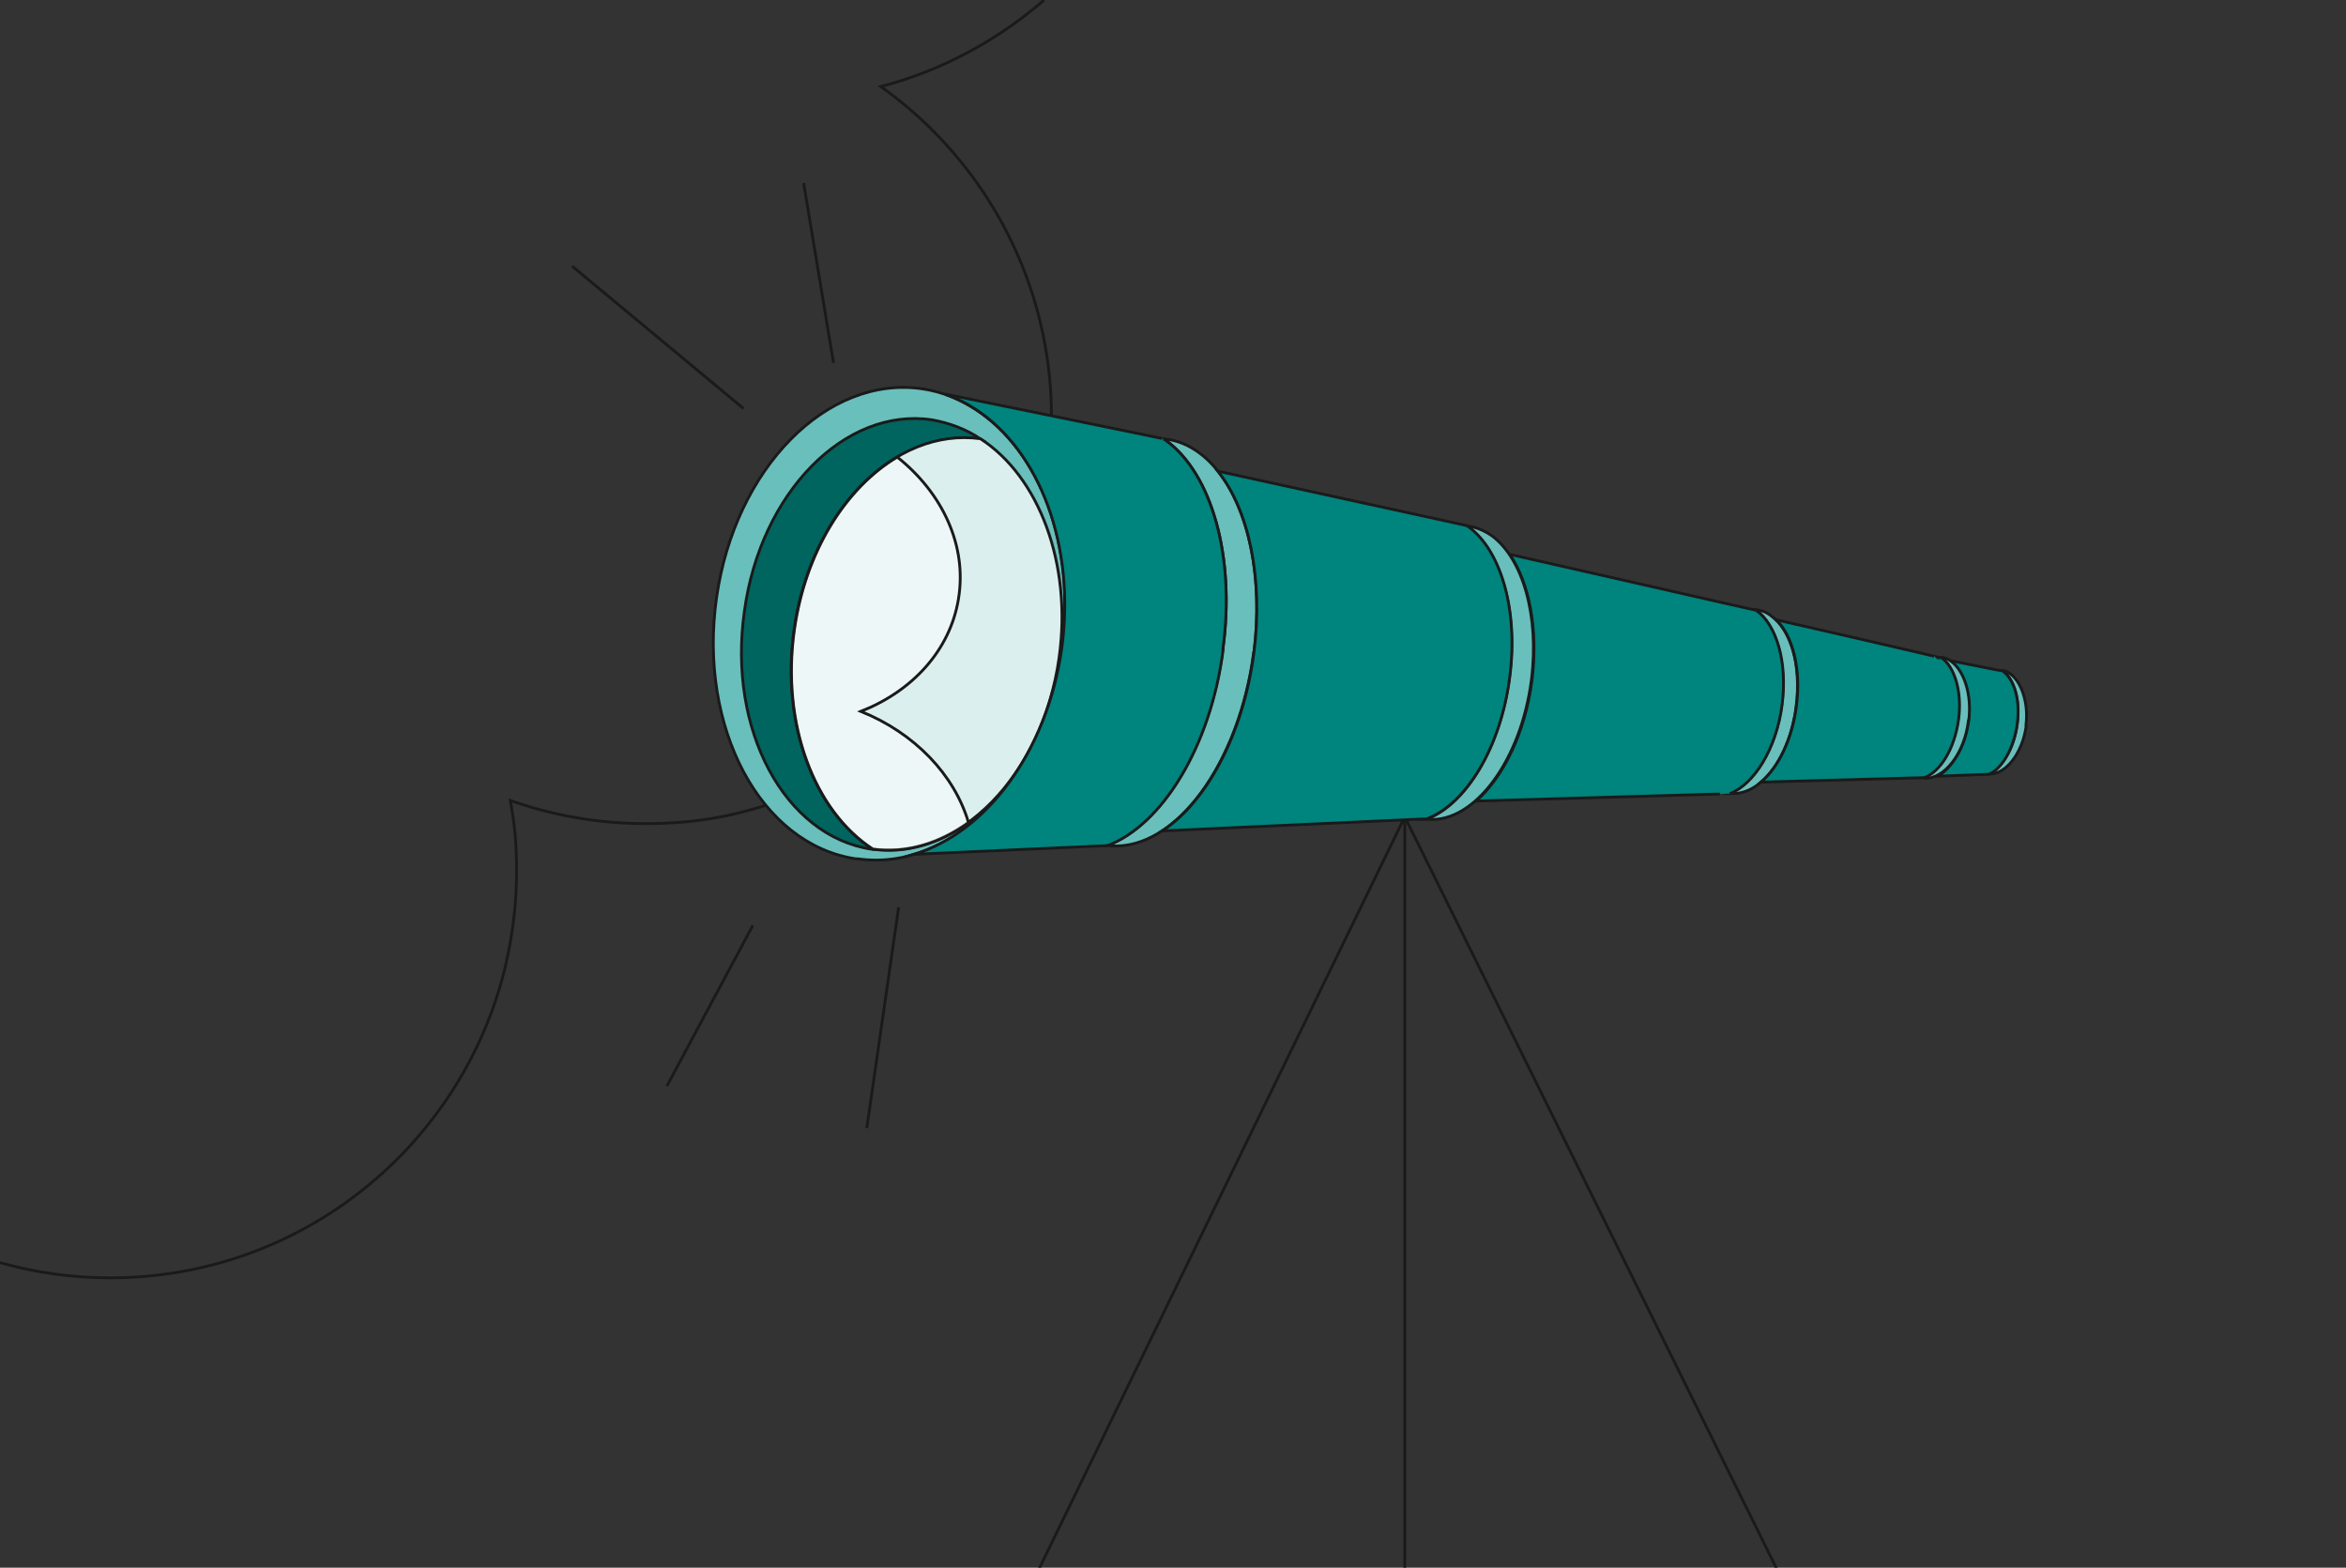 <?xml version="1.0" encoding="UTF-8"?>
<svg xmlns="http://www.w3.org/2000/svg" id="WAS" version="1.1" viewBox="0 0 832 556">
  <rect x="0" y="0" width="832" height="556" fill="#333333" stroke="none"/>
  <defs>
    <style>
      .cls-1 {
        fill: #00847e;
      }

      .cls-1, .cls-2, .cls-3, .cls-4, .cls-5, .cls-6 {
        stroke: #1a1a1a;
        stroke-miterlimit: 10;
      }

      .cls-2, .cls-3 {
        fill: none;
      }

      .cls-3 {
        stroke-linecap: round;
      }

      .cls-4 {
        fill: #69bfbc;
      }

      .cls-7 {
        fill: #dcefef;
        stroke-width: 0px;
      }

      .cls-5 {
        fill: #00645f;
      }

      .cls-6 {
        fill: #fff;
        fill-opacity: .5;
      }
    </style>
  </defs>
  <g id="WAS-2" data-name="WAS">
    <path id="WOLKE" class="cls-2" d="M289.9,278.5h0M0,447.8c12.4,3.5,25.5,5.4,39.1,5.4,67.8,0,124.6-46.8,140-109.9,0-.3.1-.6.2-.9,2.5-10.7,3.9-21.9,3.9-33.3s-.8-17-2.2-25.2c15,5.3,31.1,8.2,47.9,8.2s29.3-2.3,42.8-6.5h0M370.3,0c-16.5,14.3-36.2,25-57.9,30.7,6.8,4.9,13.2,10.3,19.1,16.3,25.5,25.9,41.3,61.4,41.4,100.5"></path>
    <g id="FERNROHR">
      <g>
        <line class="cls-3" x1="498.2" y1="556" x2="498.2" y2="291.3"></line>
        <polyline class="cls-3" points="368.7 556 498.2 289.7 629.9 556"></polyline>
      </g>
      <path class="cls-4" d="M637,250.4c1.9-14.4-1.9-27.1-8.9-32-1.8-1.4-3.7-2.1-5.8-2.2l.5.2c7.1,5.2,11,18.5,9.1,33.5-2,15.6-9.9,28.3-18.6,31.5.2,0,.3.1.4,0h.2c10.6.8,20.9-12.9,23.1-30.9h0Z"></path>
      <path class="cls-4" d="M346,145.2c-5.8-3.7-12-6.3-18.9-7.3-33.8-5-66.5,28.2-73,74.2-6.5,46,15.6,87.5,49.5,92.5.2,0,.5,0,.7,0,33.5,4.7,65.7-28.5,72.3-74.2,5.1-36.8-7.8-70.4-30.6-85.2h0Z"></path>
      <path class="cls-5" d="M281.7,223.5c5.9-41.8,35.3-72,66.1-67.8-5.2-3.5-11.1-5.7-17.3-6.8-30.8-4.6-60.8,25.8-66.5,67.9-6,42,14.2,79.8,45.2,84.4.2,0,.5,0,.5,0-20.7-13.4-32.6-44.2-27.9-77.7h0Z"></path>
      <line class="cls-2" x1="267" y1="328.2" x2="236.5" y2="385.2"></line>
      <line class="cls-2" x1="318.7" y1="321.8" x2="307.4" y2="400.1"></line>
      <line class="cls-2" x1="295.6" y1="128.7" x2="285" y2="64.9"></line>
      <line class="cls-2" x1="263.7" y1="144.9" x2="202.9" y2="94.4"></line>
      <path class="cls-4" d="M718.5,257.2c1-8.1-1.7-15.3-5.4-18.1-.9-.8-2-1.3-3.2-1.3h.3c4.1,3.1,6.3,10.5,5.2,18.9-1.1,8.8-5.5,15.9-10.4,17.8h.2c5.8.5,12.1-7.1,13.4-17.2h0Z"></path>
      <path class="cls-1" d="M710.2,237.9s0,0-.2,0c-.6,0-12.7-2.5-18.8-3.7.2.1.4.2.6.4,4.5,3.3,7.5,11.7,6.3,21.1-1.1,9.4-6.2,17.1-11,19.6l18.3-.7c4.5-1.9,8.8-9,10-17.8,1.2-8.4-1-15.8-5.1-18.8h0Z"></path>
      <path class="cls-4" d="M698.2,255.6c1.2-9.4-1.7-17.8-6.3-21.1-1.2-.9-2.4-1.4-3.8-1.4h.3c4.7,3.5,7.3,12.3,6,22.1-1.4,10.3-6.4,18.5-12.2,20.6h.3c0,.1.2.2.2.2,6.8.3,14-8.7,15.4-20.4h0Z"></path>
      <path class="cls-1" d="M688.5,233.3h-.3c.1-.1-49-11.4-58.3-13.5,5.9,5.7,8.9,17.4,7.2,30.6-1.5,11.8-6.4,21.8-12.6,27l57.9-1.6c5.8-2.1,10.8-10.3,12.2-20.6,1.3-9.7-1.3-18.5-6-21.9h0Z"></path>
      <path class="cls-1" d="M622.8,216.4s0,0,0,0h-.2c-1.2-.2-69.4-15.8-87.2-19.8,6.9,10.1,10.2,26.5,7.9,44.7-2.4,18.6-10.2,34.3-19.8,42.8h0c0,0,90.1-2.6,89.9-2.6,8.7-3.3,16.6-16,18.6-31.5,2-15-1.9-28.3-9.1-33.5h0Z"></path>
      <path class="cls-4" d="M444.7,231.5c4-31.7-4.2-59.7-19.4-70.9-3.8-2.8-8.1-4.6-12.8-5,.3.1.8.4,1.1.7,15.9,11.6,24.6,40.8,20.1,73.9-4.4,34.5-21.6,62.3-41,69.6.4,0,1,.2,1.3.2,22.9,1.5,45.4-29,50.6-68.5h0Z"></path>
      <path class="cls-4" d="M529.2,190.1c-2.7-1.9-5.9-3.3-9.2-3.6.3.1.5.2.8.5,11.3,8.3,17.7,29.4,14.5,53.4-3.2,25-15.6,45.1-29.6,50.2.4,0,.7,0,1,0,16.3,1.1,32.7-20.9,36.4-49.4,2.9-22.9-3.1-43-13.9-51.1h0Z"></path>
      <path class="cls-1" d="M535.4,240.3c3.2-24-3.2-45.1-14.5-53.4-.3-.3-.4-.4-.8-.5.3,0-71.6-15.6-88.2-19.3,10.9,13.6,16.2,37.7,12.8,64.4-3.8,28.9-16.8,52.9-32.5,63.2l93.9-4.3c13.9-5.4,26.1-25.3,29.3-50.1h0Z"></path>
      <g>
        <path class="cls-7" d="M375.6,233.3c4.7-33.5-7.2-64.3-27.9-77.7-30.7-4.2-60.2,26-66.1,67.8-4.7,33.5,7.2,64.3,27.9,77.7,30.5,4.1,60.2-26,66.1-67.8h0Z"></path>
        <path class="cls-2" d="M375.6,233.3c4.7-33.5-7.2-64.3-27.9-77.7-30.7-4.2-60.2,26-66.1,67.8-4.7,33.5,7.2,64.3,27.9,77.7,30.5,4.1,60.2-26,66.1-67.8h0Z"></path>
      </g>
      <path class="cls-6" d="M305.3,252.3c18.1-7.1,31.6-21.5,34.6-39.8,3.2-19-5.7-37.7-21.7-50.4-18.2,10.8-32.6,33.5-36.5,61.4-4.7,33.5,7.2,64.3,27.9,77.7,11.9,1.6,23.6-2,33.9-9.4-5-17-19.1-31.8-38.2-39.5h0Z"></path>
      <path class="cls-1" d="M433.8,230.3c-4.4,34.5-21.7,62.3-41,69.6,0,0,0,0,.1,0l-68.8,3.1c25.5-7.6,47.1-36.1,52.4-72.7,5.1-36.8-7.8-70.4-30.6-85.2-3.2-2.1-6.5-3.8-10-5v-.2s77,15.7,76.6,15.7c.3.1.8.4,1.1.7,15.9,11.6,24.6,40.8,20.1,73.9h0Z"></path>
    </g>
  </g>
</svg>
